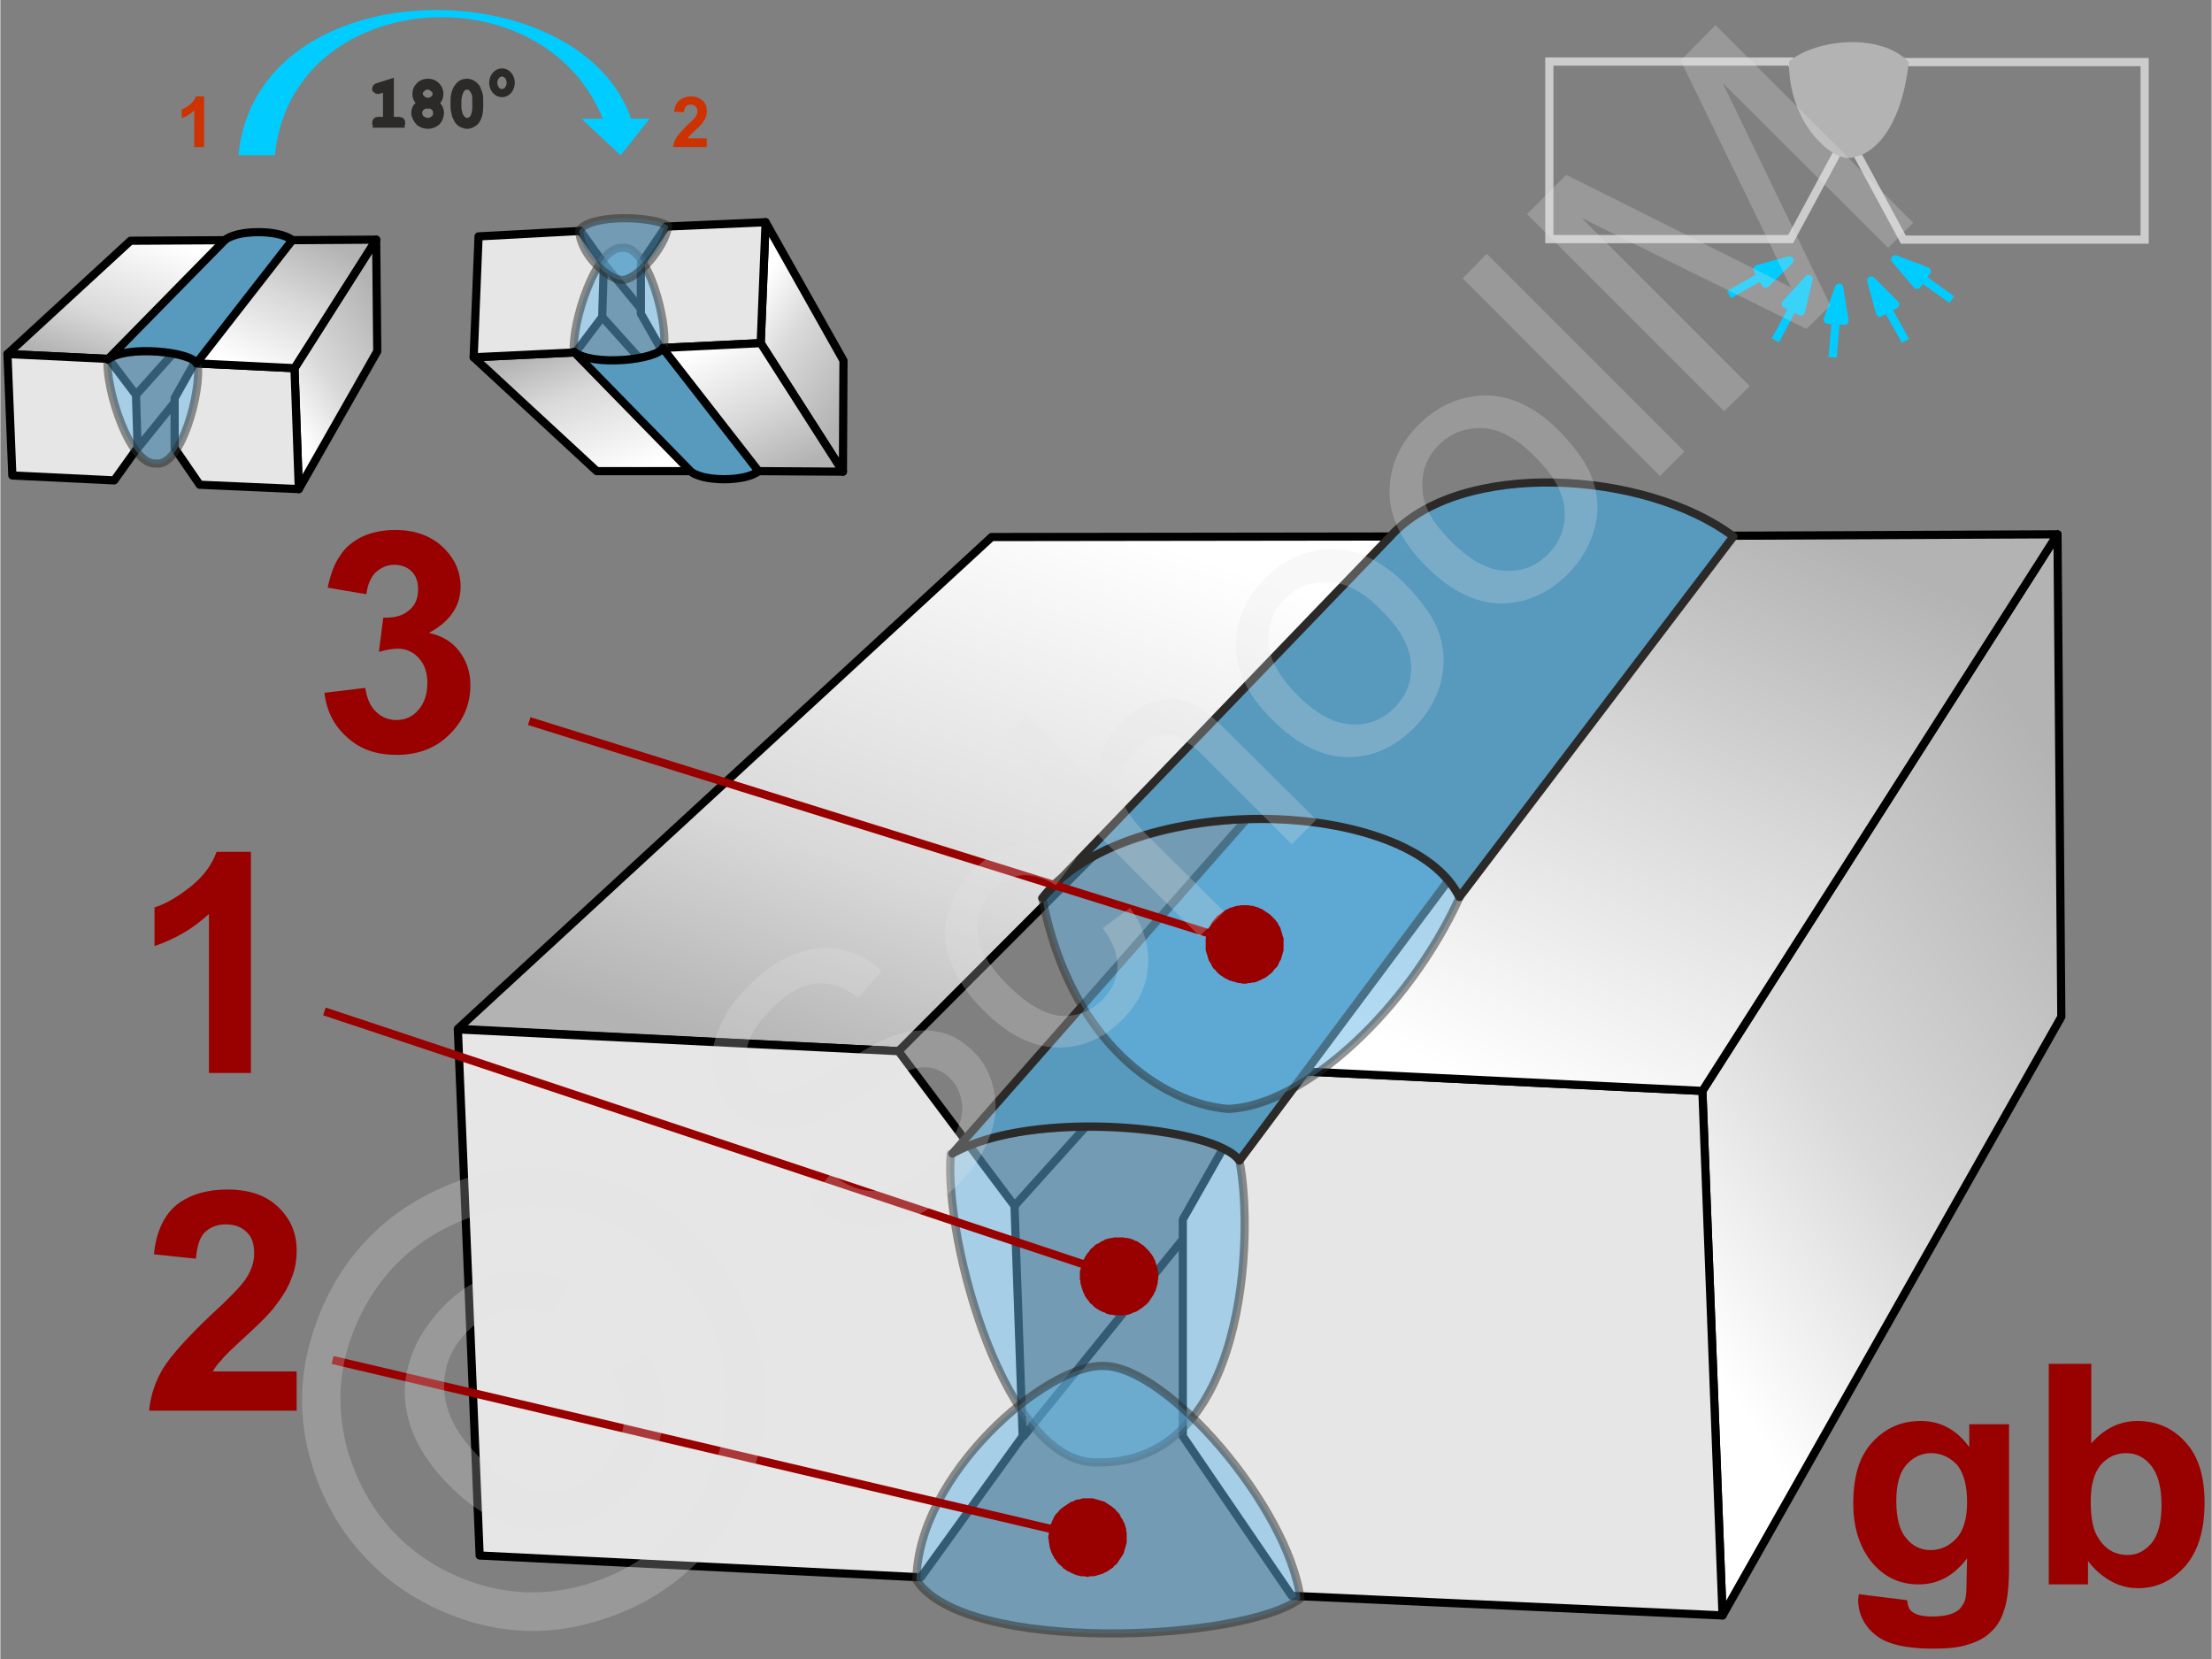 <svg xmlns="http://www.w3.org/2000/svg" width="240px" height="180px" style="shape-rendering:geometricPrecision;text-rendering:geometricPrecision;image-rendering:optimizeQuality;fill-rule:evenodd;clip-rule:evenodd" viewBox="0 0 40.6 30.46" xmlns:xlink="http://www.w3.org/1999/xlink"><rect x="0" y="0" width="40.6" height="30.46" fill="#808080" stroke="none"/><defs><linearGradient id="id0" gradientUnits="userSpaceOnUse" x1="11.16" y1="8.81" x2="10.28" y2="6.3"><stop offset="0" style="stop-opacity:1;stop-color:white"/><stop offset="0.639" style="stop-opacity:1;stop-color:#d9d9d9"/><stop offset="1" style="stop-opacity:1;stop-color:#b3b3b3"/></linearGradient><linearGradient id="id1" gradientUnits="userSpaceOnUse" x1="27.98" y1="20.36" x2="33.14" y2="9.63"><stop offset="0" style="stop-opacity:1;stop-color:white"/><stop offset="0.541" style="stop-opacity:1;stop-color:#d9d9d9"/><stop offset="1" style="stop-opacity:1;stop-color:#b3b3b3"/></linearGradient><linearGradient id="id2" gradientUnits="userSpaceOnUse" xlink:href="#id0" x1="19.09" y1="9.17" x2="15.29" y2="20.02"/><linearGradient id="id3" gradientUnits="userSpaceOnUse" xlink:href="#id0" x1="2.59" y1="4.26" x2="1.72" y2="6.76"/><linearGradient id="id4" gradientUnits="userSpaceOnUse" xlink:href="#id1" x1="13.21" y1="6.23" x2="14.4" y2="8.7"/><linearGradient id="id5" gradientUnits="userSpaceOnUse" xlink:href="#id1" x1="4.64" y1="6.84" x2="5.83" y2="4.36"/><linearGradient id="id6" gradientUnits="userSpaceOnUse" x1="5.1" y1="7.42" x2="7.29" y2="5.97"><stop offset="0" style="stop-opacity:1;stop-color:white"/><stop offset="0.4" style="stop-opacity:1;stop-color:#d9d9d9"/><stop offset="1" style="stop-opacity:1;stop-color:#b3b3b3"/></linearGradient><linearGradient id="id7" gradientUnits="userSpaceOnUse" xlink:href="#id6" x1="13.66" y1="5.65" x2="15.85" y2="7.1"/><linearGradient id="id8" gradientUnits="userSpaceOnUse" xlink:href="#id6" x1="29.95" y1="22.88" x2="39.44" y2="16.6"/></defs><g id="Ebene_x0020_1"><g id="_1315376920"><g><g><polygon points="31.62,29.66 31.25,20.03 37.77,9.81 37.84,18.67" style="fill:url(#id8);fill-rule:nonzero;stroke:#000;stroke-width:.15;stroke-linecap:round;stroke-linejoin:round;stroke-miterlimit:22.926"/><polygon points="21.71,26.37 23.71,29.3 31.62,29.66 31.25,20.03 23.27,19.64 21.71,22.39" style="fill:#e6e6e6;stroke:#000;stroke-width:.15;stroke-linecap:round;stroke-linejoin:round;stroke-miterlimit:22.926"/><polygon points="31.25,20.03 23.27,19.64 30.89,9.84 37.77,9.81" style="fill:url(#id1);stroke:#000;stroke-width:.15;stroke-linecap:round;stroke-linejoin:round;stroke-miterlimit:22.926"/></g><g><polygon points="18.2,9.86 25.92,9.85 16.49,19.3 8.4,18.89" style="fill:url(#id2);stroke:#000;stroke-width:.15;stroke-linecap:round;stroke-linejoin:round;stroke-miterlimit:22.926"/><polygon points="18.77,26.37 16.9,28.96 8.8,28.56 8.4,18.9 16.49,19.3 18.62,22.14" style="fill:#e6e6e6;stroke:#000;stroke-width:.15;stroke-linecap:round;stroke-linejoin:round;stroke-miterlimit:22.926"/><polyline points="18.62,22.14 27.23,12.57 25.92,9.85" style="fill:none;stroke:#000;stroke-width:.15;stroke-miterlimit:22.926"/><line x1="27.23" y1="14.47" x2="27.23" y2="12.57" style="fill:none;stroke:#000;stroke-width:.15;stroke-miterlimit:22.926"/><line x1="18.77" y1="26.39" x2="21.69" y2="22.78" style="fill:none;stroke:#000;stroke-width:.15;stroke-miterlimit:22.926"/></g><path d="M22.75 21.31c-0.46,-0.66 -4.02,-0.93 -5.3,-0.12 -0.13,1.58 1,5.76 2.73,5.66 2.7,0.01 2.84,-4.19 2.57,-5.54z" style="fill:#66b8e8;fill-opacity:.502;stroke:#2b2a29;stroke-width:.15;stroke-linejoin:round;stroke-miterlimit:22.926;stroke-opacity:.502"/><path d="M23.87 29.35c-1.06,0.8 -6.17,1.02 -7.05,-0.34 0.02,-1.93 2.39,-3.97 3.43,-3.93 1.16,-0.01 3.39,2.58 3.62,4.27z" style="fill:#66b8e8;fill-opacity:.502;stroke:#2b2a29;stroke-width:.15;stroke-linejoin:round;stroke-miterlimit:22.926;stroke-opacity:.502"/><path d="M22.75 21.31c-0.41,-0.62 -3.78,-0.97 -5.27,-0.13l9 -10.23c0.99,-0.45 3.06,-0.24 3.72,0.37l-7.45 9.99z" style="fill:#579abe;stroke:#2b2a29;stroke-width:.15;stroke-linejoin:round;stroke-miterlimit:22.926"/><path d="M26.79 16.48c-1.05,-2.03 -6.3,-1.83 -7.66,0.01 0.52,2.67 2.21,3.77 3.41,3.87 1.4,-0.05 3.32,-1.84 4.25,-3.88z" style="fill:#66b8e8;fill-opacity:.502;stroke:#2b2a29;stroke-width:.15;stroke-linejoin:round;stroke-miterlimit:22.926;stroke-opacity:.502"/><path d="M26.79 16.47c-0.9,-1.84 -6.09,-1.99 -7.66,0.02l6.39 -6.64c1.27,-1.42 4.68,-1.22 6.3,0l-5.03 6.62z" style="fill:#579abe;stroke:#2b2a29;stroke-width:.15;stroke-linejoin:round;stroke-miterlimit:22.926"/><path d="M4.6 19.7l-0.77 0 0 -2.92c-0.29,0.27 -0.62,0.46 -1,0.59l0 -0.71c0.2,-0.06 0.42,-0.19 0.65,-0.37 0.24,-0.19 0.4,-0.4 0.49,-0.65l0.63 0 0 4.06z" style="fill:#900;fill-rule:nonzero"/><path d="M5.95 12.72l0.75 -0.09c0.03,0.19 0.09,0.34 0.2,0.44 0.1,0.1 0.23,0.15 0.37,0.15 0.16,0 0.3,-0.06 0.4,-0.18 0.11,-0.12 0.17,-0.29 0.17,-0.5 0,-0.19 -0.05,-0.34 -0.16,-0.46 -0.1,-0.11 -0.23,-0.17 -0.38,-0.17 -0.1,0 -0.22,0.02 -0.35,0.06l0.08 -0.63c0.21,0.01 0.37,-0.04 0.48,-0.14 0.11,-0.09 0.16,-0.22 0.16,-0.38 0,-0.14 -0.04,-0.25 -0.12,-0.33 -0.08,-0.08 -0.19,-0.12 -0.32,-0.12 -0.13,0 -0.24,0.05 -0.34,0.14 -0.09,0.09 -0.15,0.23 -0.17,0.4l-0.71 -0.12c0.05,-0.24 0.12,-0.44 0.23,-0.59 0.09,-0.15 0.23,-0.26 0.41,-0.35 0.18,-0.08 0.38,-0.12 0.6,-0.12 0.38,0 0.69,0.12 0.92,0.36 0.19,0.2 0.28,0.43 0.28,0.68 0,0.35 -0.19,0.64 -0.58,0.85 0.23,0.05 0.42,0.16 0.55,0.33 0.14,0.18 0.21,0.39 0.21,0.63 0,0.35 -0.13,0.66 -0.39,0.91 -0.25,0.25 -0.58,0.37 -0.96,0.37 -0.37,0 -0.67,-0.1 -0.91,-0.32 -0.24,-0.21 -0.38,-0.48 -0.42,-0.82z" style="fill:#900;fill-rule:nonzero"/><path d="M5.44 25.18l0 0.72 -2.71 0c0.03,-0.28 0.11,-0.53 0.26,-0.78 0.15,-0.24 0.44,-0.56 0.87,-0.97 0.35,-0.32 0.56,-0.54 0.64,-0.66 0.11,-0.16 0.16,-0.32 0.16,-0.47 0,-0.18 -0.04,-0.31 -0.14,-0.4 -0.09,-0.09 -0.22,-0.14 -0.38,-0.14 -0.16,0 -0.29,0.05 -0.39,0.15 -0.09,0.09 -0.14,0.25 -0.16,0.48l-0.77 -0.08c0.04,-0.42 0.19,-0.73 0.43,-0.92 0.24,-0.18 0.55,-0.27 0.91,-0.27 0.4,0 0.71,0.1 0.94,0.32 0.23,0.22 0.34,0.48 0.34,0.8 0,0.19 -0.03,0.36 -0.1,0.52 -0.06,0.17 -0.17,0.34 -0.31,0.52 -0.09,0.12 -0.26,0.29 -0.51,0.52 -0.24,0.22 -0.4,0.37 -0.46,0.45 -0.07,0.07 -0.12,0.14 -0.16,0.21l1.54 0z" style="fill:#900;fill-rule:nonzero"/><g><line x1="5.95" y1="18.57" x2="20.54" y2="23.43" style="fill:none;fill-rule:nonzero;stroke:#900;stroke-width:.15;stroke-miterlimit:22.926"/><polygon id="1" points="20.77,22.75 20.77,22.75 20.8,22.76 20.83,22.78 20.87,22.79 20.9,22.81 20.93,22.83 20.96,22.85 20.99,22.87 21.01,22.89 21.04,22.92 21.06,22.94 21.09,22.97 21.11,23 21.13,23.02 21.15,23.05 21.17,23.08 21.18,23.11 21.2,23.14 21.21,23.18 21.22,23.21 21.23,23.24 21.24,23.28 21.25,23.31 21.25,23.34 21.26,23.38 21.26,23.41 21.26,23.45 21.26,23.48 21.25,23.52 21.25,23.56 21.24,23.59 21.23,23.63 21.22,23.66 21.22,23.66 21.21,23.7 21.19,23.73 21.18,23.76 21.16,23.79 21.14,23.82 21.12,23.85 21.1,23.88 21.08,23.91 21.06,23.93 21.03,23.96 21,23.98 20.98,24 20.95,24.02 20.92,24.04 20.89,24.06 20.86,24.08 20.83,24.09 20.8,24.1 20.76,24.12 20.73,24.13 20.7,24.14 20.66,24.14 20.63,24.15 20.59,24.15 20.56,24.15 20.52,24.15 20.49,24.15 20.45,24.15 20.42,24.14 20.38,24.14 20.35,24.13 20.31,24.12 20.31,24.12 20.28,24.1 20.24,24.09 20.21,24.07 20.18,24.06 20.15,24.04 20.12,24.02 20.09,24 20.06,23.97 20.04,23.95 20.01,23.93 19.99,23.9 19.97,23.87 19.95,23.85 19.93,23.82 19.91,23.79 19.9,23.76 19.88,23.72 19.87,23.69 19.86,23.66 19.85,23.63 19.84,23.59 19.83,23.56 19.83,23.52 19.82,23.49 19.82,23.46 19.82,23.42 19.82,23.38 19.82,23.35 19.83,23.31 19.84,23.28 19.85,23.24 19.86,23.21 19.86,23.21 19.87,23.17 19.88,23.14 19.9,23.11 19.92,23.07 19.94,23.04 19.96,23.01 19.98,22.99 20,22.96 20.02,22.93 20.05,22.91 20.07,22.89 20.1,22.86 20.13,22.84 20.16,22.83 20.19,22.81 20.22,22.79 20.25,22.78 20.28,22.76 20.31,22.75 20.35,22.74 20.38,22.73 20.41,22.73 20.45,22.72 20.48,22.72 20.52,22.72 20.55,22.72 20.59,22.72 20.62,22.72 20.66,22.73 20.7,22.73 20.73,22.74" style="fill:#900"/></g><g><line x1="6.1" y1="24.97" x2="19.96" y2="28.23" style="fill:none;fill-rule:nonzero;stroke:#900;stroke-width:.15;stroke-miterlimit:22.926"/><polygon id="1" points="20.13,27.53 20.13,27.53 20.16,27.54 20.2,27.55 20.23,27.56 20.27,27.57 20.3,27.59 20.33,27.61 20.36,27.63 20.39,27.65 20.42,27.67 20.44,27.69 20.47,27.71 20.49,27.74 20.51,27.76 20.54,27.79 20.56,27.82 20.57,27.85 20.59,27.88 20.61,27.91 20.62,27.94 20.64,27.97 20.65,28.01 20.66,28.04 20.67,28.07 20.67,28.11 20.68,28.14 20.68,28.18 20.68,28.21 20.68,28.25 20.68,28.28 20.68,28.32 20.67,28.36 20.66,28.39 20.66,28.39 20.65,28.43 20.64,28.46 20.63,28.5 20.62,28.53 20.6,28.56 20.58,28.59 20.56,28.62 20.54,28.65 20.52,28.68 20.5,28.71 20.48,28.73 20.45,28.75 20.43,28.78 20.4,28.8 20.37,28.82 20.34,28.84 20.31,28.86 20.28,28.87 20.25,28.89 20.22,28.9 20.19,28.91 20.15,28.92 20.12,28.93 20.08,28.94 20.05,28.94 20.01,28.94 19.98,28.95 19.94,28.95 19.91,28.94 19.87,28.94 19.84,28.94 19.8,28.93 19.8,28.93 19.76,28.92 19.73,28.91 19.69,28.89 19.66,28.88 19.63,28.86 19.6,28.85 19.57,28.83 19.54,28.81 19.51,28.79 19.49,28.76 19.46,28.74 19.44,28.72 19.41,28.69 19.39,28.66 19.37,28.63 19.35,28.61 19.34,28.58 19.32,28.55 19.3,28.51 19.29,28.48 19.28,28.45 19.27,28.42 19.26,28.38 19.26,28.35 19.25,28.31 19.25,28.28 19.24,28.24 19.24,28.21 19.25,28.17 19.25,28.14 19.26,28.1 19.26,28.06 19.26,28.06 19.27,28.03 19.28,27.99 19.3,27.96 19.31,27.93 19.33,27.89 19.34,27.86 19.36,27.83 19.38,27.8 19.4,27.78 19.43,27.75 19.45,27.72 19.48,27.7 19.5,27.68 19.53,27.66 19.56,27.64 19.59,27.62 19.62,27.6 19.65,27.58 19.68,27.57 19.71,27.56 19.74,27.54 19.78,27.53 19.81,27.53 19.84,27.52 19.88,27.51 19.91,27.51 19.95,27.51 19.98,27.51 20.02,27.51 20.06,27.51 20.09,27.52" style="fill:#900"/></g><g><line x1="9.71" y1="13.24" x2="22.84" y2="17.34" style="fill:none;fill-rule:nonzero;stroke:#900;stroke-width:.15;stroke-miterlimit:22.926"/><polygon id="1" points="23.06,16.65 23.06,16.65 23.09,16.66 23.13,16.68 23.16,16.69 23.19,16.71 23.22,16.73 23.25,16.75 23.28,16.77 23.31,16.79 23.33,16.81 23.36,16.84 23.38,16.86 23.41,16.89 23.43,16.92 23.45,16.94 23.46,16.97 23.48,17 23.5,17.03 23.51,17.07 23.52,17.1 23.53,17.13 23.54,17.17 23.55,17.2 23.56,17.23 23.56,17.27 23.56,17.3 23.56,17.34 23.56,17.37 23.56,17.41 23.56,17.45 23.55,17.48 23.54,17.52 23.53,17.55 23.53,17.55 23.52,17.59 23.51,17.62 23.49,17.65 23.47,17.69 23.46,17.72 23.44,17.75 23.42,17.77 23.39,17.8 23.37,17.83 23.35,17.85 23.32,17.88 23.29,17.9 23.27,17.92 23.24,17.94 23.21,17.96 23.18,17.97 23.15,17.99 23.12,18 23.08,18.02 23.05,18.03 23.02,18.04 22.98,18.04 22.95,18.05 22.91,18.05 22.88,18.06 22.84,18.06 22.81,18.06 22.77,18.05 22.74,18.05 22.7,18.04 22.67,18.03 22.63,18.02 22.63,18.02 22.6,18.01 22.56,18 22.53,17.98 22.5,17.97 22.47,17.95 22.44,17.93 22.41,17.91 22.38,17.89 22.35,17.86 22.33,17.84 22.31,17.81 22.28,17.79 22.26,17.76 22.24,17.73 22.23,17.7 22.21,17.67 22.19,17.64 22.18,17.61 22.17,17.58 22.16,17.54 22.15,17.51 22.14,17.48 22.13,17.44 22.13,17.41 22.13,17.37 22.13,17.34 22.13,17.3 22.13,17.27 22.13,17.23 22.14,17.19 22.15,17.16 22.16,17.12 22.16,17.12 22.17,17.09 22.18,17.05 22.2,17.02 22.22,16.99 22.23,16.96 22.25,16.93 22.27,16.9 22.3,16.87 22.32,16.85 22.34,16.82 22.37,16.8 22.4,16.78 22.42,16.76 22.45,16.74 22.48,16.72 22.51,16.7 22.54,16.69 22.57,16.67 22.61,16.66 22.64,16.65 22.67,16.64 22.71,16.63 22.74,16.63 22.78,16.62 22.81,16.62 22.85,16.62 22.88,16.62 22.92,16.62 22.95,16.63 22.99,16.63 23.02,16.64" style="fill:#900"/></g></g><g><g><g id="_717500848"><polygon points="28.44,1.13 32.87,1.13 33.75,2.76 32.87,4.39 28.44,4.39" style="fill:none;stroke:#ccc;stroke-width:.15;stroke-miterlimit:22.926"/><polygon points="39.37,1.14 34.94,1.14 34.06,2.77 34.94,4.4 39.37,4.4" style="fill:none;stroke:#ccc;stroke-width:.15;stroke-miterlimit:22.926"/><path d="M35.04 1.14c-0.52,-0.55 -1.72,-0.42 -2.2,-0.01 -0.01,1.11 0.74,1.76 1.07,1.77 0.41,0 0.98,-0.44 1.13,-1.76z" style="fill:#b3b3b3"/><g><g><line x1="34.98" y1="6.26" x2="34.65" y2="5.67" style="fill:none;stroke:#0cf;stroke-width:.15;stroke-linejoin:round;stroke-miterlimit:22.926"/><polygon points="34.35,5.15 34.51,5.74 34.79,5.59" style="fill:#0cf;stroke:#0cf;stroke-width:.15;stroke-linejoin:round;stroke-miterlimit:22.926"/></g><g><line x1="31.74" y1="5.41" x2="32.33" y2="5.07" style="fill:none;stroke:#0cf;stroke-width:.15;stroke-linejoin:round;stroke-miterlimit:22.926"/><polygon points="32.85,4.78 32.26,4.94 32.41,5.21" style="fill:#0cf;stroke:#0cf;stroke-width:.15;stroke-linejoin:round;stroke-miterlimit:22.926"/></g><g><line x1="35.83" y1="5.5" x2="35.28" y2="5.11" style="fill:none;stroke:#0cf;stroke-width:.15;stroke-linejoin:round;stroke-miterlimit:22.926"/><polygon points="34.79,4.76 35.19,5.23 35.37,4.98" style="fill:#0cf;stroke:#0cf;stroke-width:.15;stroke-linejoin:round;stroke-miterlimit:22.926"/></g><g><line x1="32.59" y1="6.25" x2="32.91" y2="5.65" style="fill:none;stroke:#0cf;stroke-width:.15;stroke-linejoin:round;stroke-miterlimit:22.926"/><polygon points="33.2,5.12 32.78,5.58 33.06,5.72" style="fill:#0cf;stroke:#0cf;stroke-width:.15;stroke-linejoin:round;stroke-miterlimit:22.926"/></g><g><line x1="33.64" y1="6.56" x2="33.7" y2="5.88" style="fill:none;stroke:#0cf;stroke-width:.15;stroke-linejoin:round;stroke-miterlimit:22.926"/><polygon points="33.76,5.28 33.55,5.87 33.86,5.89" style="fill:#0cf;stroke:#0cf;stroke-width:.15;stroke-linejoin:round;stroke-miterlimit:22.926"/></g></g></g><path d="M34.12 29.27l0.89 0.11c0.01,0.11 0.04,0.18 0.1,0.22 0.07,0.05 0.19,0.08 0.35,0.08 0.2,0 0.35,-0.03 0.45,-0.09 0.07,-0.04 0.12,-0.11 0.16,-0.2 0.02,-0.06 0.03,-0.18 0.03,-0.35l0.01 -0.43c-0.24,0.32 -0.53,0.48 -0.89,0.48 -0.39,0 -0.7,-0.17 -0.93,-0.5 -0.18,-0.27 -0.27,-0.59 -0.27,-0.98 0,-0.5 0.11,-0.87 0.35,-1.13 0.24,-0.26 0.53,-0.39 0.89,-0.39 0.36,0 0.66,0.16 0.89,0.48l0 -0.42 0.73 0 0 2.63c0,0.35 -0.03,0.61 -0.09,0.78 -0.05,0.17 -0.13,0.3 -0.24,0.4 -0.1,0.1 -0.24,0.18 -0.41,0.23 -0.17,0.06 -0.39,0.08 -0.65,0.08 -0.5,0 -0.85,-0.08 -1.06,-0.25 -0.21,-0.17 -0.32,-0.39 -0.32,-0.65 0,-0.03 0.01,-0.06 0.01,-0.1zm0.69 -1.71c0,0.31 0.06,0.54 0.18,0.68 0.12,0.15 0.27,0.22 0.45,0.22 0.19,0 0.35,-0.08 0.48,-0.22 0.13,-0.15 0.19,-0.37 0.19,-0.66 0,-0.3 -0.06,-0.53 -0.18,-0.68 -0.13,-0.14 -0.29,-0.22 -0.48,-0.22 -0.18,0 -0.34,0.08 -0.46,0.22 -0.12,0.14 -0.18,0.36 -0.18,0.66z" style="fill:#900;fill-rule:nonzero"/><path id="1" d="M37.61 29.09l0 -4.05 0.78 0 0 1.46c0.24,-0.27 0.52,-0.41 0.85,-0.41 0.35,0 0.65,0.13 0.88,0.39 0.24,0.26 0.35,0.63 0.35,1.11 0,0.51 -0.12,0.89 -0.35,1.16 -0.24,0.27 -0.53,0.41 -0.87,0.41 -0.17,0 -0.34,-0.04 -0.5,-0.13 -0.16,-0.09 -0.3,-0.21 -0.42,-0.37l0 0.43 -0.72 0zm0.77 -1.53c0,0.31 0.04,0.53 0.14,0.68 0.13,0.21 0.31,0.31 0.54,0.31 0.17,0 0.31,-0.07 0.44,-0.22 0.12,-0.15 0.18,-0.38 0.18,-0.7 0,-0.33 -0.07,-0.57 -0.19,-0.72 -0.12,-0.15 -0.27,-0.23 -0.46,-0.23 -0.19,0 -0.35,0.08 -0.47,0.22 -0.12,0.15 -0.18,0.37 -0.18,0.66z" style="fill:#900;fill-rule:nonzero"/><g id="_1670709976"><g><polygon points="5.48,8.98 5.4,6.76 6.9,4.4 6.92,6.45" style="fill:url(#id6);fill-rule:nonzero;stroke:#000;stroke-width:.15;stroke-linecap:round;stroke-linejoin:round;stroke-miterlimit:22.926"/><polygon points="3.2,8.23 3.66,8.9 5.48,8.98 5.4,6.76 3.56,6.67 3.2,7.31" style="fill:#e6e6e6;stroke:#000;stroke-width:.15;stroke-linecap:round;stroke-linejoin:round;stroke-miterlimit:22.926"/><polygon points="5.4,6.76 3.56,6.67 5.32,4.41 6.9,4.4" style="fill:url(#id5);stroke:#000;stroke-width:.15;stroke-linecap:round;stroke-linejoin:round;stroke-miterlimit:22.926"/></g><g><polygon points="14.05,4.08 13.96,6.3 15.47,8.66 15.48,6.62" style="fill:url(#id7);fill-rule:nonzero;stroke:#000;stroke-width:.15;stroke-linecap:round;stroke-linejoin:round;stroke-miterlimit:22.926"/><polygon points="11.76,4.84 12.22,4.16 14.05,4.08 13.96,6.3 12.12,6.39 11.76,5.76" style="fill:#e6e6e6;stroke:#000;stroke-width:.15;stroke-linecap:round;stroke-linejoin:round;stroke-miterlimit:22.926"/><polygon points="13.96,6.3 12.12,6.39 13.88,8.65 15.47,8.66" style="fill:url(#id4);stroke:#000;stroke-width:.15;stroke-linecap:round;stroke-linejoin:round;stroke-miterlimit:22.926"/></g><g><polygon points="2.39,4.42 4.17,4.41 1.99,6.59 0.13,6.5" style="fill:url(#id3);stroke:#000;stroke-width:.15;stroke-linecap:round;stroke-linejoin:round;stroke-miterlimit:22.926"/><polygon points="2.52,8.22 2.09,8.82 0.22,8.73 0.13,6.5 1.99,6.59 2.49,7.25" style="fill:#e6e6e6;stroke:#000;stroke-width:.15;stroke-linecap:round;stroke-linejoin:round;stroke-miterlimit:22.926"/><polyline points="2.49,7.25 4.47,5.04 4.17,4.41" style="fill:none;stroke:#000;stroke-width:.15;stroke-miterlimit:22.926"/><line x1="4.47" y1="5.48" x2="4.47" y2="5.04" style="fill:none;stroke:#000;stroke-width:.15;stroke-miterlimit:22.926"/><line x1="2.52" y1="8.23" x2="3.19" y2="7.4" style="fill:none;stroke:#000;stroke-width:.15;stroke-miterlimit:22.926"/></g><g><polygon points="10.95,8.65 12.73,8.65 10.56,6.47 8.69,6.56" style="fill:url(#id0);stroke:#000;stroke-width:.15;stroke-linecap:round;stroke-linejoin:round;stroke-miterlimit:22.926"/><polygon points="11.08,4.84 10.65,4.24 8.78,4.34 8.69,6.56 10.56,6.47 11.05,5.82" style="fill:#e6e6e6;stroke:#000;stroke-width:.15;stroke-linecap:round;stroke-linejoin:round;stroke-miterlimit:22.926"/><polyline points="11.05,5.82 13.03,8.02 12.73,8.65" style="fill:none;stroke:#000;stroke-width:.15;stroke-miterlimit:22.926"/><line x1="13.03" y1="7.59" x2="13.03" y2="8.02" style="fill:none;stroke:#000;stroke-width:.15;stroke-miterlimit:22.926"/><line x1="11.08" y1="4.84" x2="11.76" y2="5.67" style="fill:none;stroke:#000;stroke-width:.15;stroke-miterlimit:22.926"/></g><path d="M3.62 6.68c-0.13,-0.22 -1.29,-0.35 -1.65,-0.08 -0.04,0.53 0.4,1.95 0.89,1.91 0.47,0.07 0.84,-1.37 0.76,-1.83z" style="fill:#66b8e8;fill-opacity:.502;stroke:#2b2a29;stroke-width:.15;stroke-linejoin:round;stroke-miterlimit:22.926;stroke-opacity:.502"/><path d="M3.6 6.67c-0.09,-0.21 -1.28,-0.34 -1.63,-0.07l2.13 -2.17c0.2,-0.22 1.03,-0.22 1.26,-0.02l-1.76 2.26z" style="fill:#579abe;stroke:#000;stroke-width:.15;stroke-linecap:round;stroke-linejoin:round;stroke-miterlimit:22.926"/><g><path d="M12.18 6.38c-0.13,0.23 -1.29,0.36 -1.65,0.08 -0.04,-0.53 0.4,-1.94 0.89,-1.91 0.47,-0.06 0.84,1.38 0.76,1.83z" style="fill:#66b8e8;fill-opacity:.502;stroke:#2b2a29;stroke-width:.15;stroke-linejoin:round;stroke-miterlimit:22.926;stroke-opacity:.502"/><path d="M12.16 6.39c-0.09,0.21 -1.27,0.35 -1.63,0.07l2.13 2.18c0.2,0.21 1.03,0.21 1.26,0.01l-1.76 -2.26z" style="fill:#579abe;stroke:#000;stroke-width:.15;stroke-linecap:round;stroke-linejoin:round;stroke-miterlimit:22.926"/><path d="M12.26 4.15c-0.25,-0.18 -1.42,-0.23 -1.63,0.08 0.01,0.45 0.55,0.92 0.79,0.91 0.27,0 0.79,-0.6 0.84,-0.99z" style="fill:#66b8e8;fill-opacity:.502;stroke:#2b2a29;stroke-width:.15;stroke-linejoin:round;stroke-miterlimit:22.926;stroke-opacity:.502"/></g><path d="M3.74 2.7l-0.18 0 0 -0.67c-0.07,0.06 -0.14,0.11 -0.23,0.14l0 -0.16c0.05,-0.02 0.1,-0.05 0.15,-0.09 0.05,-0.04 0.09,-0.09 0.11,-0.15l0.15 0 0 0.93z" style="fill:#c30;fill-rule:nonzero"/><path d="M12.97 2.54l0 0.16 -0.62 0c0.01,-0.06 0.03,-0.12 0.06,-0.17 0.04,-0.06 0.1,-0.13 0.2,-0.23 0.08,-0.07 0.13,-0.12 0.15,-0.15 0.02,-0.03 0.04,-0.07 0.04,-0.11 0,-0.04 -0.02,-0.07 -0.04,-0.09 -0.02,-0.02 -0.05,-0.03 -0.08,-0.03 -0.04,0 -0.07,0.01 -0.09,0.03 -0.02,0.03 -0.04,0.06 -0.04,0.11l-0.18 -0.01c0.01,-0.1 0.05,-0.17 0.1,-0.21 0.06,-0.05 0.13,-0.07 0.21,-0.07 0.09,0 0.16,0.03 0.22,0.08 0.05,0.05 0.07,0.11 0.07,0.18 0,0.04 0,0.08 -0.02,0.12 -0.01,0.04 -0.04,0.08 -0.07,0.12 -0.02,0.03 -0.06,0.07 -0.12,0.12 -0.05,0.05 -0.09,0.08 -0.1,0.1 -0.02,0.02 -0.03,0.03 -0.04,0.05l0.35 0z" style="fill:#c30;fill-rule:nonzero"/><path d="M7.15 1.53l0 0.69 0.17 0c0.01,0 0.02,0.01 0.03,0.01 0,0 0.01,0.01 0.01,0.02 0,0 -0.01,0.01 -0.01,0.02 -0.01,0 -0.02,0 -0.03,0l-0.38 0c-0.02,0 -0.02,0 -0.03,0 0,-0.01 -0.01,-0.02 -0.01,-0.02 0,-0.01 0.01,-0.02 0.01,-0.02 0.01,0 0.01,-0.01 0.03,-0.01l0.16 0 0 -0.62 -0.16 0.05c0,0 -0.01,0 -0.01,0 -0.01,0 -0.01,0 -0.02,-0.01 0,0 -0.01,-0.01 -0.01,-0.01 0,-0.01 0.01,-0.02 0.01,-0.02 0,0 0.01,-0.01 0.02,-0.01l0.22 -0.07z" style="fill:#2b2a29;fill-rule:nonzero"/><path id="1" d="M7.95 1.89c0.04,0.02 0.07,0.05 0.09,0.08 0.02,0.03 0.03,0.07 0.03,0.1 0,0.06 -0.02,0.11 -0.06,0.16 -0.05,0.04 -0.1,0.06 -0.16,0.06 -0.06,0 -0.12,-0.02 -0.16,-0.06 -0.04,-0.05 -0.07,-0.1 -0.07,-0.16 0,-0.03 0.01,-0.07 0.03,-0.1 0.03,-0.03 0.06,-0.06 0.1,-0.08 -0.04,-0.02 -0.06,-0.04 -0.08,-0.06 -0.02,-0.03 -0.03,-0.07 -0.03,-0.11 0,-0.05 0.02,-0.1 0.06,-0.14 0.04,-0.04 0.09,-0.06 0.15,-0.06 0.06,0 0.11,0.02 0.15,0.06 0.04,0.04 0.06,0.09 0.06,0.14 0,0.04 -0.01,0.08 -0.03,0.11 -0.02,0.02 -0.04,0.04 -0.08,0.06zm0.06 -0.17c0,-0.04 -0.01,-0.07 -0.05,-0.1 -0.03,-0.03 -0.07,-0.05 -0.11,-0.05 -0.05,0 -0.09,0.02 -0.12,0.05 -0.03,0.03 -0.05,0.06 -0.05,0.1 0,0.04 0.02,0.07 0.05,0.1 0.03,0.03 0.07,0.05 0.12,0.05 0.05,0 0.08,-0.02 0.12,-0.05 0.03,-0.03 0.04,-0.06 0.04,-0.1zm0.01 0.36c0,-0.05 -0.01,-0.09 -0.05,-0.12 -0.03,-0.03 -0.07,-0.05 -0.12,-0.04 -0.05,-0.01 -0.09,0.01 -0.13,0.04 -0.03,0.03 -0.05,0.07 -0.05,0.11 0,0.05 0.02,0.09 0.05,0.12 0.04,0.03 0.08,0.05 0.13,0.05 0.05,0 0.09,-0.02 0.12,-0.05 0.04,-0.03 0.05,-0.07 0.05,-0.11z" style="fill:#2b2a29;fill-rule:nonzero"/><path id="2" d="M8.79 1.84l0 0.13c0,0.1 -0.02,0.18 -0.07,0.25 -0.04,0.04 -0.09,0.07 -0.15,0.07 -0.03,0 -0.06,-0.01 -0.08,-0.02 -0.03,-0.01 -0.05,-0.03 -0.07,-0.05 -0.01,-0.01 -0.02,-0.03 -0.03,-0.06 -0.02,-0.03 -0.03,-0.05 -0.03,-0.08 -0.01,-0.03 -0.02,-0.07 -0.02,-0.11l0 -0.13c0,-0.1 0.03,-0.19 0.08,-0.25 0.04,-0.05 0.09,-0.07 0.15,-0.07 0.03,0 0.05,0.01 0.08,0.02 0.02,0.01 0.05,0.03 0.06,0.05 0.02,0.01 0.03,0.03 0.04,0.06 0.01,0.03 0.02,0.05 0.03,0.08 0.01,0.03 0.01,0.07 0.01,0.11zm-0.05 0.01c0,-0.05 0,-0.09 -0.01,-0.13 -0.02,-0.04 -0.03,-0.07 -0.05,-0.09 -0.01,-0.02 -0.02,-0.03 -0.04,-0.04 -0.02,-0.01 -0.04,-0.02 -0.07,-0.02 -0.06,0 -0.1,0.03 -0.13,0.08 -0.03,0.06 -0.05,0.13 -0.05,0.2l0 0.11c0,0.05 0.01,0.09 0.02,0.13 0.01,0.04 0.03,0.07 0.05,0.09 0.01,0.02 0.02,0.03 0.03,0.04 0.03,0.01 0.05,0.02 0.08,0.02 0.05,0 0.1,-0.03 0.13,-0.08 0.03,-0.06 0.04,-0.13 0.04,-0.2l0 -0.11z" style="fill:#2b2a29;fill-rule:nonzero"/><path id="3" d="M7.15 1.53l0 0.69 0.17 0c0.01,0 0.02,0.01 0.03,0.01 0,0 0.01,0.01 0.01,0.02 0,0 -0.01,0.01 -0.01,0.02 -0.01,0 -0.02,0 -0.03,0l-0.38 0c-0.02,0 -0.02,0 -0.03,0 0,-0.01 -0.01,-0.02 -0.01,-0.02 0,-0.01 0.01,-0.02 0.01,-0.02 0.01,0 0.01,-0.01 0.03,-0.01l0.16 0 0 -0.62 -0.16 0.05c0,0 -0.01,0 -0.01,0 -0.01,0 -0.01,0 -0.02,-0.01 0,0 -0.01,-0.01 -0.01,-0.01 0,-0.01 0.01,-0.02 0.01,-0.02 0,0 0.01,-0.01 0.02,-0.01l0.22 -0.07z" style="fill:none;fill-rule:nonzero;stroke:#2b2a29;stroke-width:.15;stroke-miterlimit:22.926"/><path id="4" d="M7.95 1.89c0.04,0.02 0.07,0.05 0.09,0.08 0.02,0.03 0.03,0.07 0.03,0.1 0,0.06 -0.02,0.11 -0.06,0.16 -0.05,0.04 -0.1,0.06 -0.16,0.06 -0.06,0 -0.12,-0.02 -0.16,-0.06 -0.04,-0.05 -0.07,-0.1 -0.07,-0.16 0,-0.03 0.01,-0.07 0.03,-0.1 0.03,-0.03 0.06,-0.06 0.1,-0.08 -0.04,-0.02 -0.06,-0.04 -0.08,-0.06 -0.02,-0.03 -0.03,-0.07 -0.03,-0.11 0,-0.05 0.02,-0.1 0.06,-0.14 0.04,-0.04 0.09,-0.06 0.15,-0.06 0.06,0 0.11,0.02 0.15,0.06 0.04,0.04 0.06,0.09 0.06,0.14 0,0.04 -0.01,0.08 -0.03,0.11 -0.02,0.02 -0.04,0.04 -0.08,0.06zm0.06 -0.17c0,-0.04 -0.01,-0.07 -0.05,-0.1 -0.03,-0.03 -0.07,-0.05 -0.11,-0.05 -0.05,0 -0.09,0.02 -0.12,0.05 -0.03,0.03 -0.05,0.06 -0.05,0.1 0,0.04 0.02,0.07 0.05,0.1 0.03,0.03 0.07,0.05 0.12,0.05 0.05,0 0.08,-0.02 0.12,-0.05 0.03,-0.03 0.04,-0.06 0.04,-0.1zm0.01 0.36c0,-0.05 -0.01,-0.09 -0.05,-0.12 -0.03,-0.03 -0.07,-0.05 -0.12,-0.04 -0.05,-0.01 -0.09,0.01 -0.13,0.04 -0.03,0.03 -0.05,0.07 -0.05,0.11 0,0.05 0.02,0.09 0.05,0.12 0.04,0.03 0.08,0.05 0.13,0.05 0.05,0 0.09,-0.02 0.12,-0.05 0.04,-0.03 0.05,-0.07 0.05,-0.11z" style="fill:none;fill-rule:nonzero;stroke:#2b2a29;stroke-width:.15;stroke-miterlimit:22.926"/><path id="5" d="M8.79 1.84l0 0.13c0,0.1 -0.02,0.18 -0.07,0.25 -0.04,0.04 -0.09,0.07 -0.15,0.07 -0.03,0 -0.06,-0.01 -0.08,-0.02 -0.03,-0.01 -0.05,-0.03 -0.07,-0.05 -0.01,-0.01 -0.02,-0.03 -0.03,-0.06 -0.02,-0.03 -0.03,-0.05 -0.03,-0.08 -0.01,-0.03 -0.02,-0.07 -0.02,-0.11l0 -0.13c0,-0.1 0.03,-0.19 0.08,-0.25 0.04,-0.05 0.09,-0.07 0.15,-0.07 0.03,0 0.05,0.01 0.08,0.02 0.02,0.01 0.05,0.03 0.06,0.05 0.02,0.01 0.03,0.03 0.04,0.06 0.01,0.03 0.02,0.05 0.03,0.08 0.01,0.03 0.01,0.07 0.01,0.11zm-0.05 0.01c0,-0.05 0,-0.09 -0.01,-0.13 -0.02,-0.04 -0.03,-0.07 -0.05,-0.09 -0.01,-0.02 -0.02,-0.03 -0.04,-0.04 -0.02,-0.01 -0.04,-0.02 -0.07,-0.02 -0.06,0 -0.1,0.03 -0.13,0.08 -0.03,0.06 -0.05,0.13 -0.05,0.2l0 0.11c0,0.05 0.01,0.09 0.02,0.13 0.01,0.04 0.03,0.07 0.05,0.09 0.01,0.02 0.02,0.03 0.03,0.04 0.03,0.01 0.05,0.02 0.08,0.02 0.05,0 0.1,-0.03 0.13,-0.08 0.03,-0.06 0.04,-0.13 0.04,-0.2l0 -0.11z" style="fill:none;fill-rule:nonzero;stroke:#2b2a29;stroke-width:.15;stroke-miterlimit:22.926"/><ellipse cx="9.21" cy="1.52" rx="0.16" ry="0.19" style="fill:none;stroke:#2b2a29;stroke-width:.15;stroke-miterlimit:22.926"/><path d="M4.37 2.85l0.67 0c0.3,-3.07 4.92,-3.42 6.02,-0.67l-0.39 0 0.72 0.67 0.53 -0.67 -0.34 0c-0.94,-2.75 -6.87,-2.78 -7.21,0.67z" style="fill:#0cf"/></g></g><g><polygon points="0,0 40.6,0 40.6,30.46 0,30.46" style="fill:none"/><g id="_1315376632"><path d="M14.84 22.04l0.41 -0.49c0.2,0.16 0.4,0.26 0.6,0.3 0.19,0.04 0.41,0.01 0.64,-0.08 0.24,-0.09 0.46,-0.24 0.67,-0.45 0.18,-0.18 0.32,-0.37 0.4,-0.57 0.09,-0.19 0.12,-0.37 0.09,-0.53 -0.03,-0.17 -0.1,-0.31 -0.21,-0.42 -0.11,-0.11 -0.24,-0.18 -0.39,-0.2 -0.15,-0.02 -0.33,0.02 -0.54,0.12 -0.14,0.06 -0.41,0.21 -0.83,0.47 -0.41,0.25 -0.72,0.41 -0.92,0.47 -0.27,0.08 -0.51,0.1 -0.73,0.05 -0.22,-0.05 -0.41,-0.16 -0.58,-0.32 -0.18,-0.19 -0.3,-0.41 -0.36,-0.68 -0.05,-0.26 -0.02,-0.53 0.1,-0.81 0.11,-0.29 0.29,-0.55 0.54,-0.79 0.27,-0.27 0.55,-0.47 0.84,-0.59 0.29,-0.11 0.58,-0.15 0.86,-0.09 0.28,0.06 0.53,0.19 0.75,0.4l-0.43 0.49c-0.25,-0.2 -0.51,-0.29 -0.77,-0.26 -0.26,0.02 -0.53,0.17 -0.81,0.45 -0.29,0.29 -0.45,0.56 -0.47,0.8 -0.03,0.24 0.03,0.43 0.18,0.58 0.13,0.13 0.29,0.19 0.46,0.18 0.18,-0.01 0.51,-0.16 0.99,-0.46 0.48,-0.31 0.82,-0.5 1.03,-0.58 0.31,-0.11 0.59,-0.14 0.84,-0.09 0.25,0.04 0.47,0.17 0.66,0.36 0.2,0.19 0.32,0.43 0.38,0.71 0.06,0.28 0.04,0.57 -0.08,0.87 -0.11,0.3 -0.29,0.58 -0.55,0.84 -0.33,0.33 -0.65,0.56 -0.97,0.68 -0.32,0.13 -0.64,0.16 -0.95,0.09 -0.32,-0.06 -0.61,-0.21 -0.85,-0.45zm5.4 -5l0.5 -0.37c0.25,0.34 0.36,0.7 0.33,1.07 -0.02,0.36 -0.18,0.69 -0.47,0.98 -0.36,0.36 -0.76,0.53 -1.22,0.51 -0.45,-0.01 -0.89,-0.24 -1.33,-0.68 -0.29,-0.28 -0.48,-0.58 -0.6,-0.88 -0.12,-0.31 -0.14,-0.61 -0.05,-0.91 0.08,-0.3 0.24,-0.56 0.47,-0.79 0.28,-0.28 0.59,-0.44 0.91,-0.48 0.33,-0.04 0.65,0.05 0.97,0.27l-0.37 0.49c-0.22,-0.13 -0.42,-0.19 -0.62,-0.18 -0.19,0.02 -0.36,0.1 -0.51,0.25 -0.23,0.23 -0.33,0.49 -0.31,0.79 0.02,0.3 0.2,0.62 0.55,0.97 0.36,0.36 0.68,0.54 0.97,0.57 0.3,0.02 0.56,-0.08 0.77,-0.29 0.18,-0.18 0.27,-0.38 0.28,-0.6 0.01,-0.23 -0.08,-0.46 -0.27,-0.72zm1.78 0.15l-3.63 -3.63 0.45 -0.44 1.31 1.3c-0.04,-0.45 0.1,-0.83 0.42,-1.15 0.19,-0.19 0.4,-0.32 0.62,-0.39 0.22,-0.06 0.42,-0.06 0.62,0.01 0.2,0.08 0.42,0.24 0.68,0.5l1.67 1.66 -0.45 0.45 -1.66 -1.66c-0.23,-0.22 -0.44,-0.34 -0.63,-0.34 -0.2,-0.01 -0.39,0.08 -0.56,0.25 -0.13,0.13 -0.22,0.29 -0.27,0.47 -0.05,0.19 -0.04,0.36 0.03,0.53 0.07,0.17 0.21,0.35 0.41,0.56l1.44 1.43 -0.45 0.45zm1.34 -3.97c-0.49,-0.48 -0.71,-0.98 -0.67,-1.48 0.03,-0.42 0.21,-0.8 0.53,-1.12 0.36,-0.36 0.78,-0.54 1.24,-0.54 0.47,0.01 0.91,0.22 1.33,0.64 0.33,0.34 0.55,0.65 0.64,0.95 0.09,0.29 0.09,0.59 0.01,0.89 -0.09,0.3 -0.25,0.57 -0.48,0.8 -0.37,0.37 -0.78,0.55 -1.24,0.54 -0.47,-0.01 -0.92,-0.24 -1.36,-0.68zm0.46 -0.45c0.33,0.33 0.66,0.51 0.97,0.53 0.32,0.02 0.58,-0.08 0.81,-0.31 0.22,-0.22 0.32,-0.49 0.3,-0.8 -0.02,-0.32 -0.2,-0.65 -0.55,-0.99 -0.32,-0.33 -0.64,-0.5 -0.95,-0.51 -0.32,-0.02 -0.59,0.08 -0.81,0.3 -0.22,0.22 -0.32,0.49 -0.31,0.8 0.02,0.32 0.2,0.64 0.54,0.98zm2.36 -2.37c-0.49,-0.49 -0.71,-0.98 -0.67,-1.49 0.03,-0.42 0.21,-0.79 0.53,-1.11 0.36,-0.36 0.78,-0.54 1.25,-0.54 0.46,0.01 0.9,0.22 1.32,0.64 0.33,0.34 0.55,0.65 0.64,0.95 0.09,0.29 0.1,0.59 0.01,0.89 -0.09,0.3 -0.25,0.57 -0.48,0.8 -0.36,0.36 -0.78,0.54 -1.24,0.54 -0.47,-0.01 -0.92,-0.24 -1.36,-0.68zm0.46 -0.46c0.33,0.34 0.66,0.52 0.97,0.54 0.32,0.02 0.59,-0.08 0.81,-0.31 0.22,-0.22 0.32,-0.49 0.3,-0.8 -0.02,-0.32 -0.2,-0.65 -0.55,-0.99 -0.32,-0.33 -0.64,-0.5 -0.95,-0.52 -0.32,-0.01 -0.59,0.09 -0.81,0.31 -0.22,0.22 -0.32,0.49 -0.3,0.8 0.01,0.32 0.19,0.64 0.53,0.97zm3.83 -1.2l-3.62 -3.63 0.44 -0.45 3.63 3.63 -0.45 0.45zm1.18 -1.19l-3.62 -3.62 0.72 -0.72 3.42 1.71c0.32,0.16 0.56,0.28 0.71,0.36 -0.09,-0.17 -0.22,-0.43 -0.38,-0.78l-1.65 -3.39 0.64 -0.65 3.63 3.63 -0.46 0.46 -3.04 -3.03 1.98 4.09 -0.44 0.43 -4.13 -2.04 3.09 3.09 -0.47 0.46z" style="fill:#e6e6e6;fill-rule:nonzero;fill-opacity:.251"/><path d="M6.8 22.69c0.5,-0.5 1.12,-0.86 1.86,-1.09 0.74,-0.22 1.48,-0.22 2.23,-0.01 0.75,0.21 1.38,0.58 1.9,1.1 0.52,0.52 0.88,1.15 1.1,1.89 0.21,0.74 0.21,1.48 0,2.22 -0.21,0.74 -0.58,1.37 -1.1,1.89 -0.52,0.52 -1.15,0.88 -1.89,1.09 -0.74,0.22 -1.48,0.22 -2.22,0.01 -0.74,-0.22 -1.37,-0.58 -1.89,-1.1 -0.52,-0.52 -0.89,-1.15 -1.1,-1.9 -0.21,-0.75 -0.2,-1.5 0.02,-2.23 0.22,-0.74 0.58,-1.36 1.09,-1.87zm0.49 0.5c-0.42,0.42 -0.72,0.94 -0.91,1.55 -0.18,0.62 -0.18,1.24 -0.01,1.87 0.18,0.62 0.48,1.15 0.92,1.59 0.43,0.43 0.95,0.73 1.57,0.91 0.62,0.17 1.24,0.17 1.86,-0.01 0.61,-0.17 1.14,-0.48 1.57,-0.91 0.44,-0.43 0.74,-0.96 0.92,-1.58 0.17,-0.62 0.17,-1.23 0,-1.85 -0.18,-0.62 -0.48,-1.14 -0.91,-1.57 -0.44,-0.44 -0.97,-0.74 -1.59,-0.92 -0.63,-0.17 -1.25,-0.17 -1.87,0.01 -0.61,0.19 -1.13,0.49 -1.55,0.91zm3.95 2.02l0.63 -0.34c0.26,0.41 0.35,0.84 0.29,1.3 -0.06,0.45 -0.27,0.87 -0.64,1.23 -0.47,0.47 -1,0.7 -1.59,0.69 -0.6,-0.01 -1.16,-0.28 -1.69,-0.82 -0.35,-0.35 -0.59,-0.72 -0.72,-1.11 -0.12,-0.39 -0.13,-0.77 -0.01,-1.15 0.11,-0.38 0.33,-0.72 0.64,-1.04 0.35,-0.35 0.73,-0.56 1.13,-0.62 0.41,-0.07 0.8,0 1.17,0.21l-0.35 0.59c-0.28,-0.12 -0.55,-0.15 -0.81,-0.1 -0.26,0.05 -0.5,0.18 -0.71,0.39 -0.3,0.3 -0.45,0.66 -0.43,1.08 0.02,0.41 0.23,0.82 0.64,1.23 0.4,0.4 0.8,0.62 1.2,0.64 0.39,0.02 0.74,-0.12 1.03,-0.42 0.24,-0.24 0.38,-0.52 0.43,-0.84 0.04,-0.32 -0.03,-0.62 -0.21,-0.92z" style="fill:#e6e6e6;fill-rule:nonzero;fill-opacity:.251"/></g></g></g></g></g></svg>